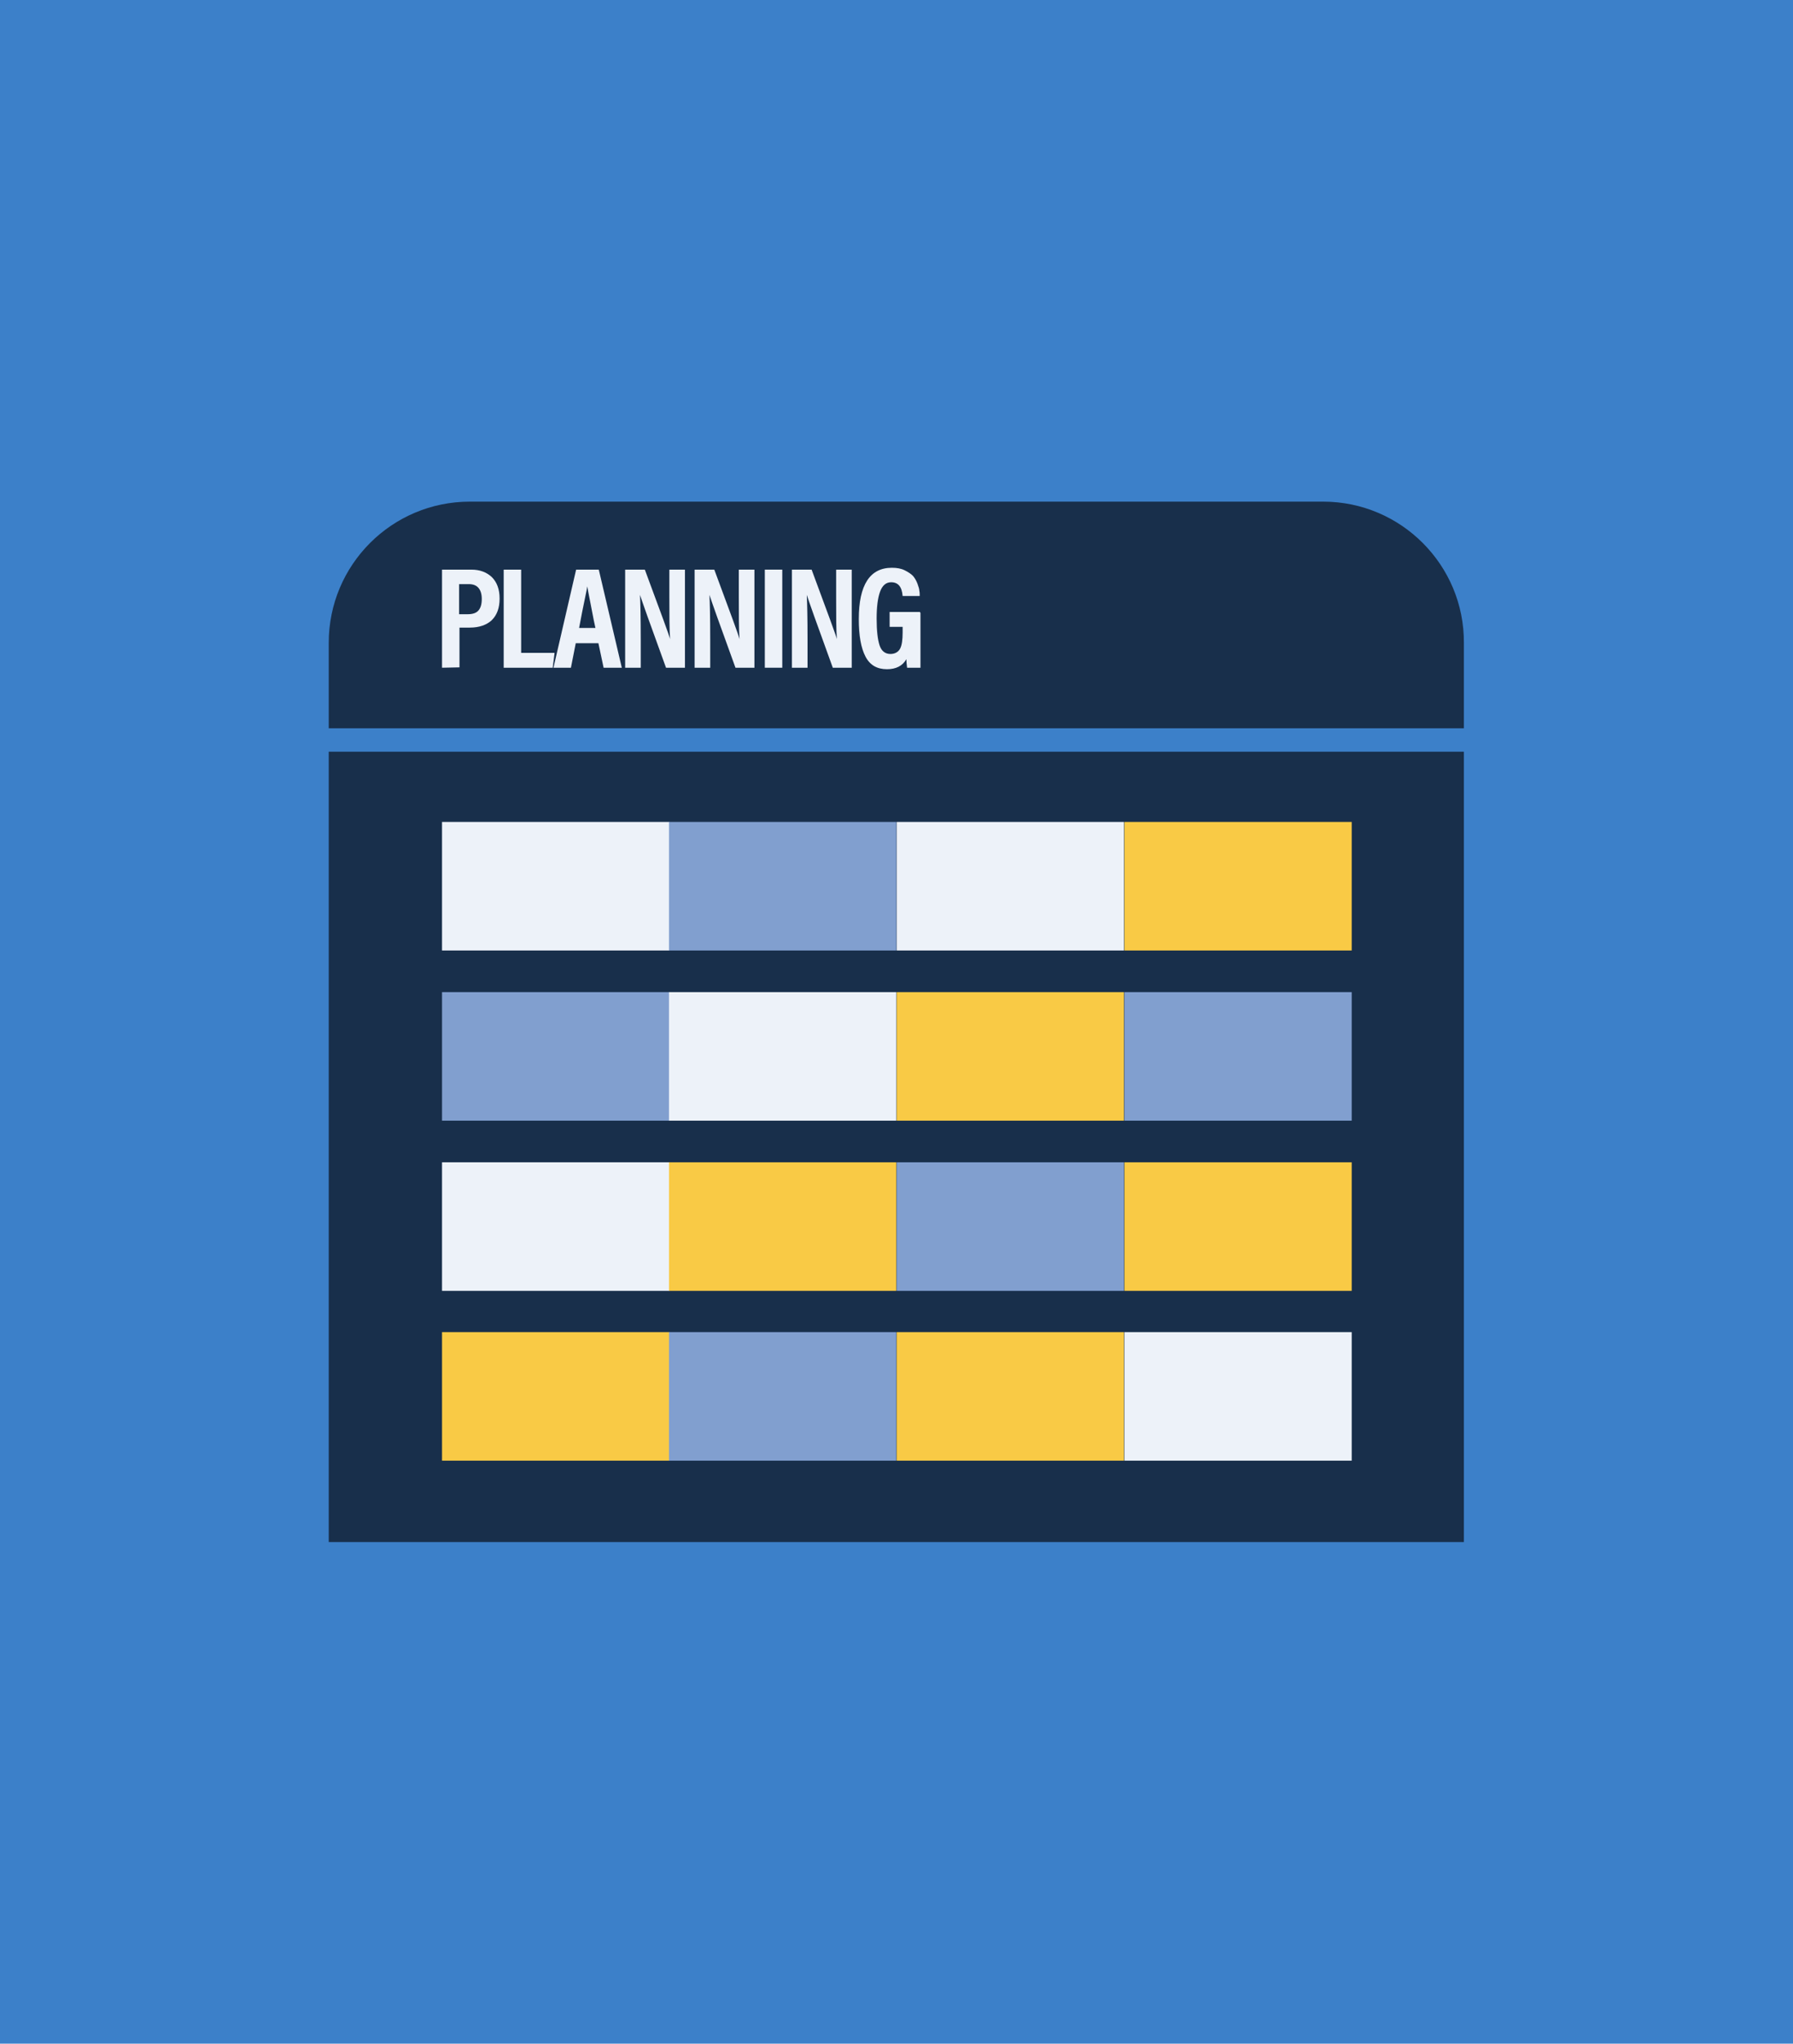 <?xml version="1.0" encoding="utf-8"?>
<!-- Generator: Adobe Illustrator 19.0.0, SVG Export Plug-In . SVG Version: 6.00 Build 0)  -->
<svg version="1.1" id="Layer_1" xmlns="http://www.w3.org/2000/svg" xmlns:xlink="http://www.w3.org/1999/xlink" x="0px" y="0px"
	 viewBox="225 -259 482.7 550" enable-background="new 225 -259 482.7 550" xml:space="preserve">
<g id="Layer_2">
	<rect x="225" y="-259" fill="#3C80C9" width="482.7" height="550"/>
</g>
<g id="Layer_3">
	<g>
		<path fill="#182F4B" d="M581.2-124H351.5c-21,0-38,17-38,38v23h305.6v-23C619.2-106.9,602.2-124,581.2-124z"/>
		<rect x="313.5" y="-56.7" fill="#182F4B" width="305.6" height="212.7"/>
		<g>
			<g>
				<path fill="#EDF2F9" d="M344-79.3v-26.4h7.9c2.3,0,4.1,0.7,5.5,2c1.4,1.4,2.1,3.3,2.1,5.8s-0.7,4.4-2.1,5.8
					c-1.4,1.3-3.4,2-5.9,2h-2.8v10.7L344-79.3L344-79.3z M348.6-101.8v8.1h2.3c1.3,0,2.3-0.3,2.9-1s0.9-1.7,0.9-3.1
					c0-1.3-0.3-2.3-0.9-3s-1.5-1-2.6-1H348.6z"/>
				<path fill="#EDF2F9" d="M360.6-79.3v-26.4h4.7v22.4h9l-0.5,4H360.6z"/>
				<path fill="#EDF2F9" d="M386.1-85.9H380l-1.3,6.6H374l6.1-26.4h6.1l6.2,26.4h-4.9L386.1-85.9z M380.9-90h4.4
					c-0.3-1.3-0.6-2.8-0.9-4.4c-0.3-1.7-0.6-3-0.8-4.1c-0.2-1.1-0.4-2-0.5-2.7l0,0C383-100.2,382.1-96.5,380.9-90z"/>
				<path fill="#EDF2F9" d="M397.5-79.3h-4.2v-26.4h5.3c4.3,11.6,6.6,17.8,6.8,18.7l0,0c-0.2-2.5-0.2-6.3-0.2-11.4v-7.3h4.2v26.4
					h-5.1c-4.3-11.8-6.6-18.3-7-19.6l0,0c0.1,2.2,0.2,6.1,0.2,11.9V-79.3z"/>
				<path fill="#EDF2F9" d="M416.4-79.3H412v-26.4h5.3c4.3,11.6,6.6,17.8,6.8,18.7l0,0c-0.2-2.5-0.2-6.3-0.2-11.4v-7.3h4.2v26.4H423
					c-4.3-11.8-6.6-18.3-7-19.6l0,0c0.1,2.2,0.2,6.1,0.2,11.9v7.7L416.4-79.3L416.4-79.3z"/>
				<path fill="#EDF2F9" d="M430.9-105.7h4.7v26.4h-4.7V-105.7z"/>
				<path fill="#EDF2F9" d="M442.4-79.3h-4.2v-26.4h5.3c4.3,11.6,6.6,17.8,6.8,18.7l0,0c-0.2-2.5-0.2-6.3-0.2-11.4v-7.3h4.2v26.4
					h-5.1c-4.3-11.8-6.6-18.3-7-19.6l0,0c0.1,2.2,0.2,6.1,0.2,11.9V-79.3z"/>
				<path fill="#EDF2F9" d="M472.8-94.1v14.8h-3.6c-0.1-0.9-0.2-1.7-0.2-2.3c-1,1.8-2.8,2.7-5.2,2.7c-2.7,0-4.6-1.1-5.8-3.4
					c-1.2-2.3-1.8-5.6-1.8-10.1c0-9.2,3-13.8,8.9-13.8c1.4,0,2.5,0.2,3.5,0.7s1.7,1,2.2,1.5c0.5,0.6,0.9,1.3,1.2,2.1
					c0.3,0.8,0.5,1.5,0.5,1.9c0.1,0.4,0.1,0.9,0.1,1.4H468c-0.2-2.5-1.2-3.7-3.1-3.7c-1.4,0-2.4,0.9-3,2.6c-0.6,1.7-0.9,4.1-0.9,7.2
					c0,3.3,0.3,5.7,0.8,7.2s1.5,2.3,2.9,2.3c1.2,0,2.1-0.5,2.6-1.4s0.7-2.4,0.7-4.4v-1.5h-3.5v-4h8.2V-94.1z"/>
			</g>
		</g>
		<g>
			<rect x="344" y="-37.8" fill="#EDF2F9" width="61.2" height="34.6"/>
			<rect x="405.1" y="-37.8" fill="#819FCF" width="61.2" height="34.6"/>
			<rect x="466.4" y="-37.8" fill="#EDF2F9" width="61.2" height="34.6"/>
			<rect x="527.7" y="-37.8" fill="#F9CA45" width="61.2" height="34.6"/>
			<rect x="344" y="8" fill="#819FCF" width="61.2" height="34.6"/>
			<rect x="405.1" y="8" fill="#EDF2F9" width="61.2" height="34.6"/>
			<rect x="466.4" y="8" fill="#F9CA45" width="61.2" height="34.6"/>
			<rect x="527.7" y="8" fill="#819FCF" width="61.2" height="34.6"/>
			<rect x="344" y="53.8" fill="#EDF2F9" width="61.2" height="34.6"/>
			<rect x="405.1" y="53.8" fill="#F9CA45" width="61.2" height="34.6"/>
			<rect x="466.4" y="53.8" fill="#819FCF" width="61.2" height="34.6"/>
			<rect x="527.7" y="53.8" fill="#F9CA45" width="61.2" height="34.6"/>
			<rect x="344" y="99.5" fill="#F9CA45" width="61.2" height="34.6"/>
			<rect x="405.1" y="99.5" fill="#819FCF" width="61.2" height="34.6"/>
			<rect x="466.4" y="99.5" fill="#F9CA45" width="61.2" height="34.6"/>
			<rect x="527.7" y="99.5" fill="#EDF2F9" width="61.2" height="34.6"/>
		</g>
	</g>
</g>
</svg>
